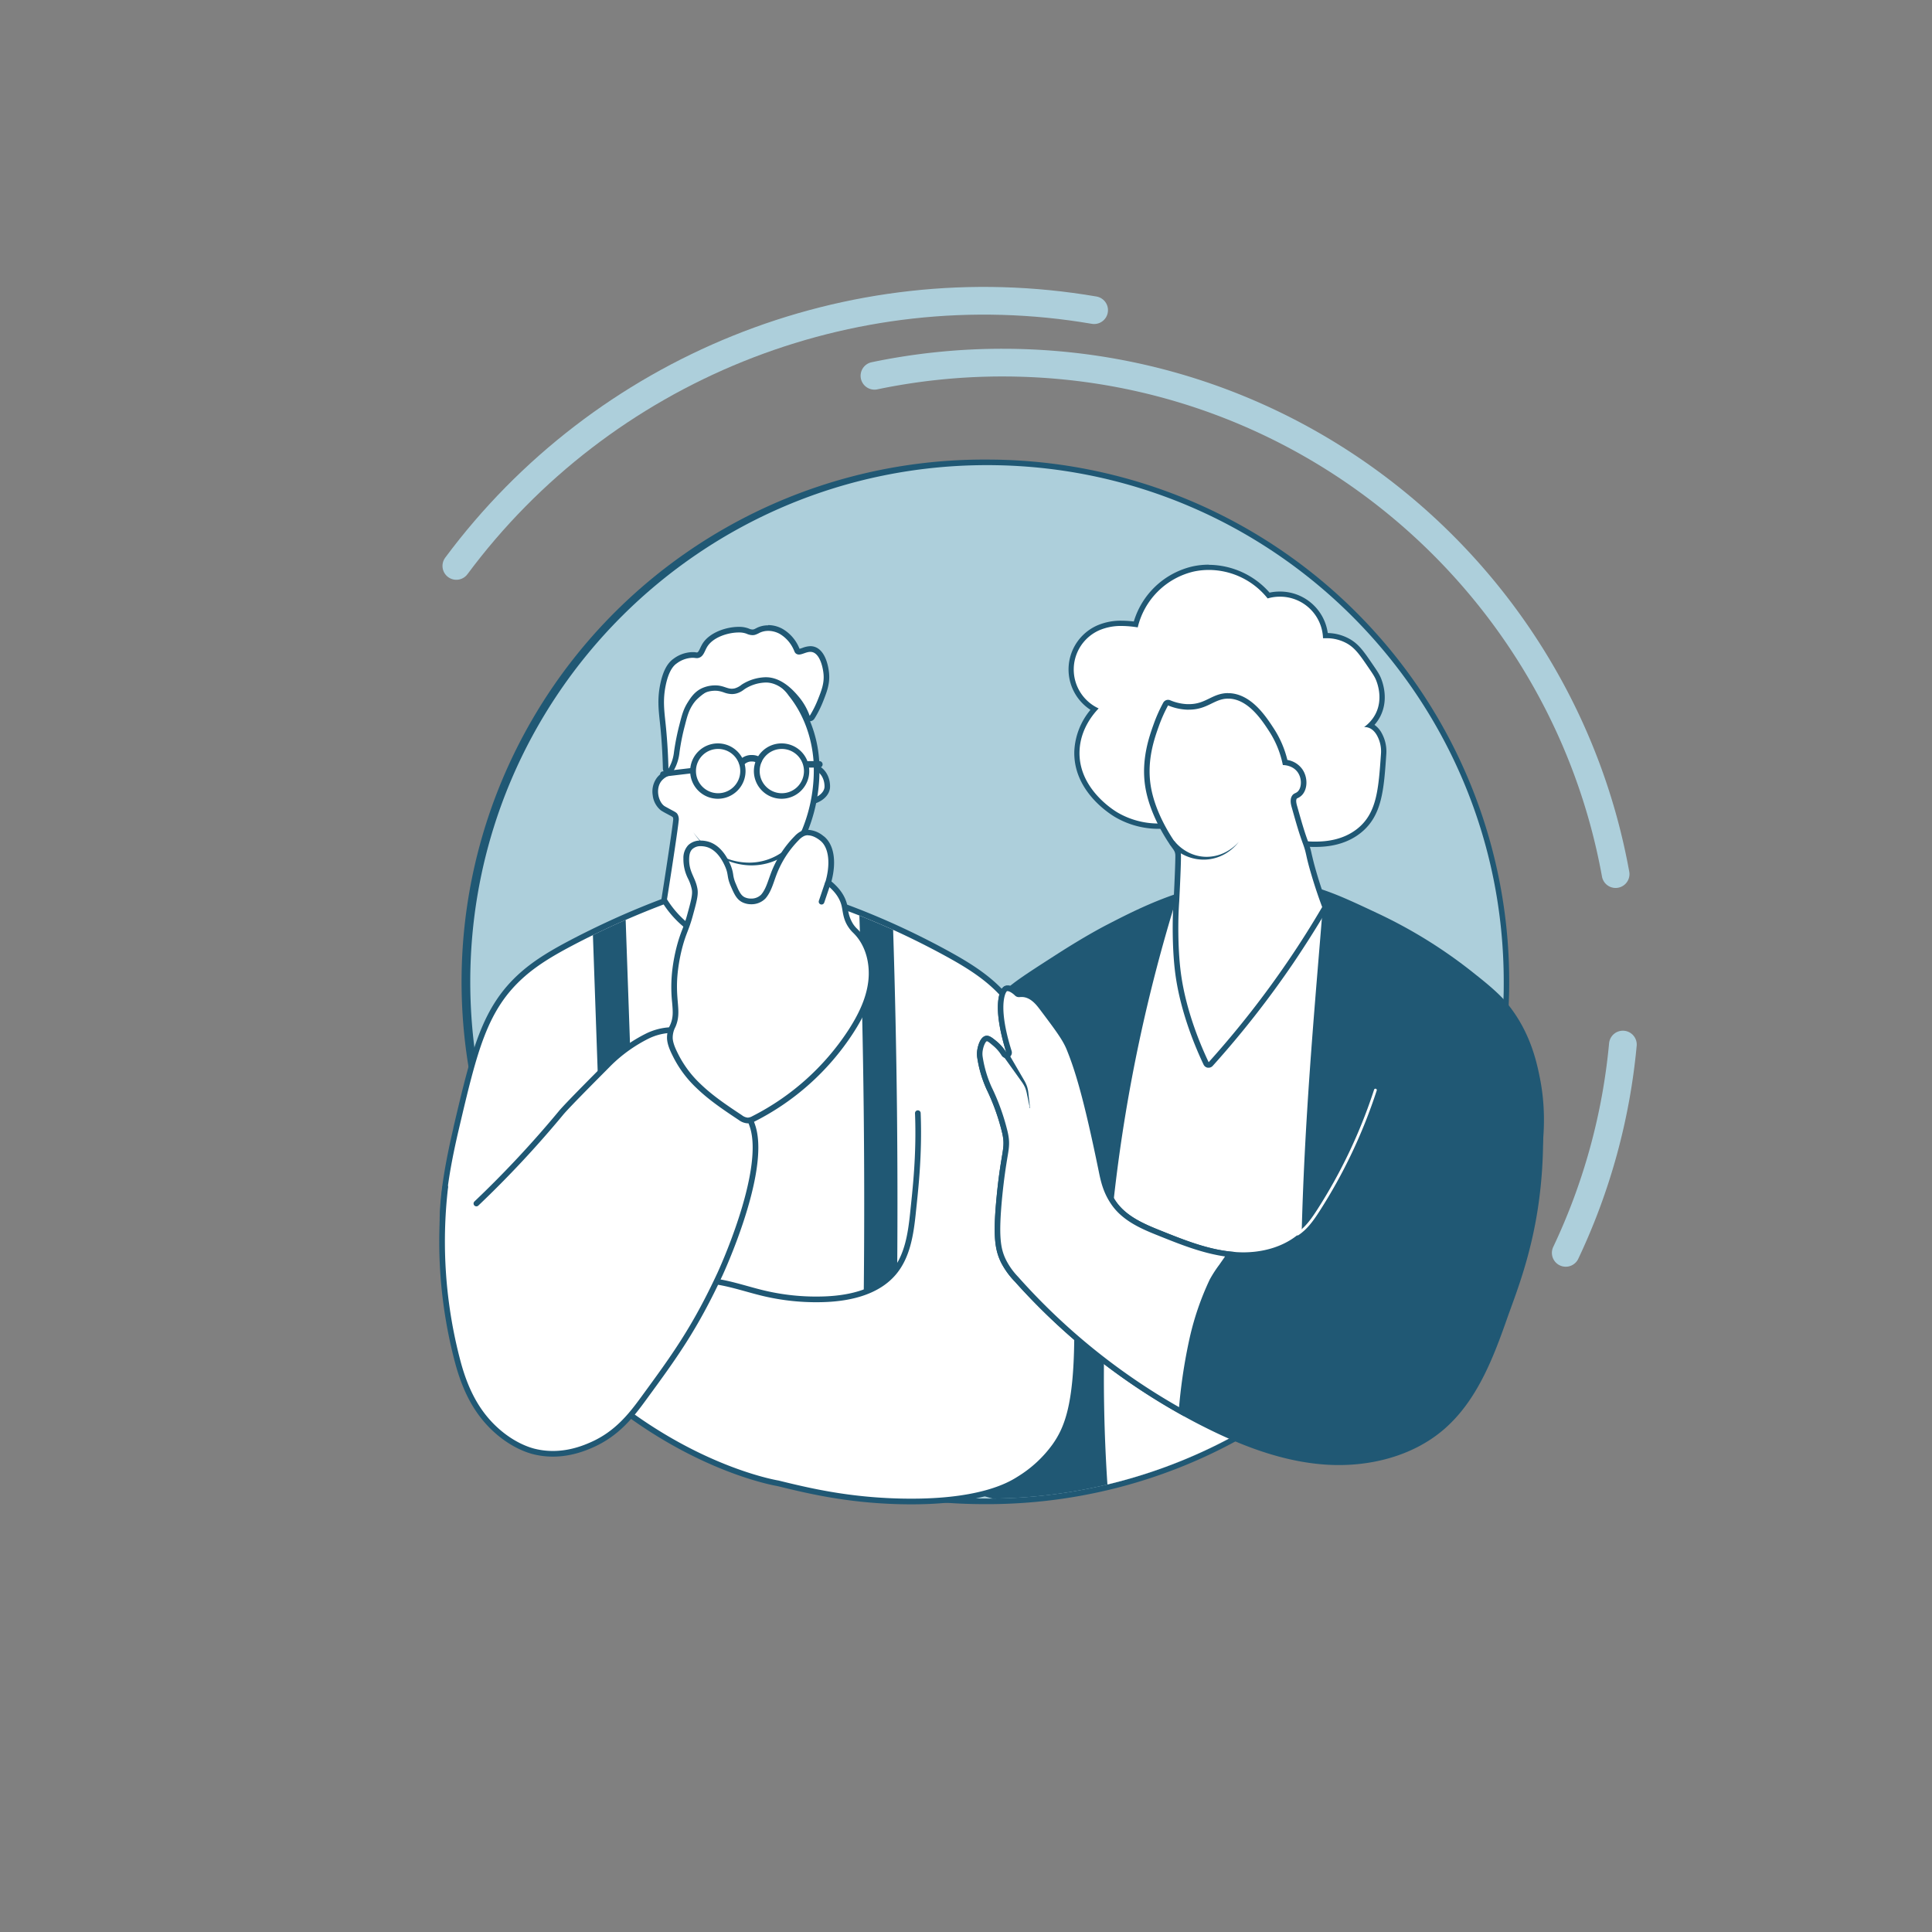 <svg xmlns="http://www.w3.org/2000/svg" viewBox="0 0 1000 1000"><rect x="0" y="0" width="1000" height="1000" fill="#808080" stroke="none"/><defs><style>.cls-1,.cls-11,.cls-4,.cls-8{fill:none;}.cls-2{fill:#adcfdb;}.cls-3{fill:#205874;}.cls-4{stroke:#adcfdb;stroke-width:14.34px;}.cls-10,.cls-11,.cls-4,.cls-6,.cls-7,.cls-8,.cls-9{stroke-linecap:round;stroke-linejoin:round;}.cls-10,.cls-5,.cls-6,.cls-7,.cls-9{fill:#fff;}.cls-10,.cls-6,.cls-7,.cls-8,.cls-9{stroke:#205874;}.cls-6{stroke-width:2.87px;}.cls-7{stroke-width:2.76px;}.cls-8{stroke-width:3.36px;}.cls-9{stroke-width:2.93px;}.cls-10{stroke-width:4.3px;}.cls-11{stroke:#fff;stroke-width:1.43px;}</style></defs><g id="&#x421;&#x43B;&#x43E;&#x439;_4" data-name="&#x421;&#x43B;&#x43E;&#x439; 4"><rect class="cls-1" width="1000" height="1000"></rect><rect class="cls-1" y="3" width="1000" height="997"></rect></g><g id="_5" data-name="5"><path class="cls-2" d="M510.88,777.1A268.89,268.89,0,1,1,779.77,508.21c0,3.28,0,6.22-.16,9A268.52,268.52,0,0,1,513.89,777.07C512.9,777.1,511.89,777.1,510.88,777.1Z" transform="translate(0)"></path><path class="cls-3" d="M510.88,240.75c147.71,0,267.45,119.75,267.45,267.46,0,3,0,6-.15,8.93a267.1,267.1,0,0,1-264.31,258.5c-1,0-2,0-3,0-147.71,0-267.46-119.75-267.46-267.46S363.17,240.75,510.88,240.75m0-2.87a270.33,270.33,0,1,0,0,540.65c1,0,2,0,3,0a271.4,271.4,0,0,0,59.91-7.35,268,268,0,0,0,100.83-47.88,273.18,273.18,0,0,0,75.59-89.39A267.29,267.29,0,0,0,781,517.24c.11-2.77.16-5.73.16-9A270.12,270.12,0,0,0,510.88,237.88Z" transform="translate(0)"></path><path class="cls-4" d="M840,540.66a320.91,320.91,0,0,1-29.57,107.82" transform="translate(0)"></path><path class="cls-4" d="M452.62,194.51a323.92,323.92,0,0,1,66.29-6.82c158.36,0,290.07,114.19,317.33,264.74" transform="translate(0)"></path><path class="cls-4" d="M236.2,292.92C311.71,191.2,439.53,138.79,566.32,160.54" transform="translate(0)"></path><path class="cls-3" d="M786.38,636c-3.76,7.81-6.58,12.12-52.27,61.1-26.68,28.61-40.2,43.06-49,49.92-3.84,3-7.73,6-11.73,9q-.37-18.21-.46-35a266.26,266.26,0,0,1-159.06,54.64,71,71,0,0,1-22.35-10,25.83,25.83,0,0,1-4.94-3.9c-12-13.41,4.79-40.42,11.28-66.89A492.06,492.06,0,0,0,512,579.33c.1-29.37-7.63-48.55,5.22-63.68C522,510,530,504.88,546,494.59c3.82-2.46,16.09-10.34,27.61-16.27,19.9-10.25,53.86-27.75,93.57-22,1.34.19,2.63.41,3.89.65,1.76.31,3.47.69,5.15,1.09h0a99.57,99.57,0,0,1,10,3c8.13,2.85,16.5,6.81,27.53,12A249.93,249.93,0,0,1,764,504.62c8.08,6.34,12,10.17,14.19,12.52.68.75,1.19,1.34,1.59,1.82,12.16,14.68,15.52,30.34,17.21,38.73C804.82,596.41,789,630.42,786.38,636Z" transform="translate(0)"></path><path class="cls-5" d="M685.12,464.47c-.35,4-.85,10-1.44,17.21-3.6,44.23-8.61,99.95-10,159.18-.53,22.43-.89,49.39-.72,80.14a266.63,266.63,0,0,1-99.76,47.37,837,837,0,0,1,35.94-303.9l62-7.5a19.52,19.52,0,0,1,5.15,1.09h0A20.35,20.35,0,0,1,685.12,464.47Z" transform="translate(0)"></path><path class="cls-5" d="M681,437h-1.42c-13.34-.19-22-6.23-29.72-11.55-6.42-4.45-12-8.29-19.13-8.29a20.72,20.72,0,0,0-3.56.31c-4.35.74-6.87,2.49-9.53,4.34a27.29,27.29,0,0,1-14.41,5.62c-1.33.13-2.68.2-4,.2a43.23,43.23,0,0,1-21.42-5.85c-3.54-2.11-21.19-13.63-20.37-33.22.42-9.85,5.4-17.28,9.05-21.44a23.56,23.56,0,0,1,2.06-42.13,29.33,29.33,0,0,1,12-2.27,53.59,53.59,0,0,1,7.35.55,40.1,40.1,0,0,1,29.6-28.66,37.23,37.23,0,0,1,8.13-.88,40.69,40.69,0,0,1,31,14.55,23.1,23.1,0,0,1,5.77-.72A23.58,23.58,0,0,1,686.06,329h.24a23,23,0,0,1,11.72,3c4.44,2.57,6.9,6.17,11.38,12.71,2.29,3.34,3.43,5,4.24,7.11,1.46,3.77,3.33,11.18-.46,18.49a20,20,0,0,1-4,5.26,9.83,9.83,0,0,1,4.83,4.67,18.27,18.27,0,0,1,2.16,10c-1.3,18.82-2.17,31.25-12.53,39.68C697.84,434.56,690.2,437,681,437Z" transform="translate(0)"></path><path class="cls-3" d="M625.59,295a39.08,39.08,0,0,1,30.54,14.75,21.93,21.93,0,0,1,6.28-.91,22.23,22.23,0,0,1,22.38,21.5c.51,0,1,0,1.51,0a21.57,21.57,0,0,1,11,2.77c4.16,2.42,6.54,5.88,10.93,12.3,2.23,3.26,3.35,4.89,4.1,6.83.58,1.5,3.67,9.52-.4,17.37a19.23,19.23,0,0,1-5.87,6.71h.23c2.93,0,5.09,1.87,6.51,4.49a17,17,0,0,1,2,9.22c-1.28,18.39-2.13,30.66-12,38.72-7.76,6.32-17.16,6.85-21.82,6.85l-1.4,0c-23.82-.34-32.29-19.84-48.87-19.84a23,23,0,0,0-3.79.33c-10.22,1.76-10.9,8.62-23.85,9.95a37.09,37.09,0,0,1-3.88.2,41.83,41.83,0,0,1-20.72-5.67c-2.13-1.26-20.52-12.61-19.7-32,.47-11.35,7.28-19.18,9.89-21.89a22.2,22.2,0,0,1,.4-40.49A28.28,28.28,0,0,1,580.51,324a53.36,53.36,0,0,1,8.38.73,38.94,38.94,0,0,1,28.86-28.87,36.34,36.34,0,0,1,7.84-.85m0-2.73h0a38.75,38.75,0,0,0-8.43.92,41.52,41.52,0,0,0-30.3,28.48,53.94,53.94,0,0,0-6.35-.41A30.65,30.65,0,0,0,568,323.69a24.92,24.92,0,0,0-3.58,43.72,36,36,0,0,0-8.34,21c-.86,20.37,17.37,32.27,21,34.45A44.53,44.53,0,0,0,599.19,429a41.39,41.39,0,0,0,4.16-.21,28.51,28.51,0,0,0,15-5.86c2.64-1.83,4.93-3.42,9-4.12a20.17,20.17,0,0,1,3.33-.29c6.73,0,12.11,3.73,18.35,8.06,7.84,5.43,16.73,11.59,30.48,11.79H681c9.54,0,17.47-2.51,23.55-7.46,10.82-8.81,11.75-22.16,13-40.65a19.63,19.63,0,0,0-2.33-10.7,12.12,12.12,0,0,0-3.79-4.37,21.18,21.18,0,0,0,2.95-4.28c4-7.78,2.06-15.63.52-19.61-.87-2.24-2.12-4.07-4.4-7.39-4.58-6.71-7.11-10.4-11.81-13.12a24,24,0,0,0-11.44-3.13,24.91,24.91,0,0,0-24.86-21.47,24.85,24.85,0,0,0-5.26.55,42.2,42.2,0,0,0-31.56-14.39Z" transform="translate(0)"></path><path class="cls-6" d="M423,397.64c3.07,1.47,4.87,4.9,5.15,8.29a8.69,8.69,0,0,1,0,2c-.52,3.22-3.51,5.5-6.6,6.54a.44.44,0,0,1-.12-.54" transform="translate(0)"></path><path class="cls-5" d="M515.41,748.77a58.27,58.27,0,0,1-8.36-.55,1.46,1.46,0,0,1-.58-2.68A12.12,12.12,0,0,0,510,742a813.7,813.7,0,0,1-184.65-34.95c-21.55-6.74-44.16-14.83-63.63-28.2-12.46-8.57-23.23-16-29.6-29.45-3.28-6.92-6.45-21.2,3.88-65.14l.05-.19c9.46-40.24,14.67-62.4,34.52-79.81,7.67-6.73,16.68-11.84,25.28-16.36,3.35-1.76,6.85-3.54,10.39-5.26,5.39-2.66,10.95-5.24,17-7.9,12-5.25,24.33-10,36.57-14,5.53-1.84,11.24-3.61,17-5.27l2.17-.64a16.18,16.18,0,0,1,4.46-1c2.38,0,3.94,1.5,6,4.27,3.48,4.72,5.26,10.95,6.42,17a35.09,35.09,0,0,1,4.87-11.22c2-2.78,3.46-4.29,5.79-4.29a14.72,14.72,0,0,1,4.3,1l2.07.65c5.47,1.64,10.94,3.41,16.26,5.26s10.79,3.89,16.24,6c6,2.38,11.87,4.88,17.53,7.45,9.43,4.28,18.66,8.9,27.43,13.71,8.23,4.52,16.87,9.63,24.22,16.37,22.65,20.77,29.58,53.73,33.09,80.12,1.13,8.5,2.52,16.88,3.87,25,4.79,28.93,9.33,56.25,3.19,90.2a234.45,234.45,0,0,1-7.27,29.19c-2.06,6.36-5.45,10.83-9.82,12.94a11.15,11.15,0,0,1-5.22,1l-1.84,0c-.82,0-1.75,0-2.82,0-1.84,0-3.66.06-5.56.17C519.55,748.69,517.41,748.77,515.41,748.77Z" transform="translate(0)"></path><path class="cls-3" d="M383.43,455.31c1.63,0,2.78.94,4.79,3.67,4.72,6.41,6.21,15.93,7.43,24.09,1.12-6.6,2.75-13.41,6.24-18.36,1.92-2.72,3-3.66,4.59-3.66,1.36,0,3.06.7,5.95,1.57q8.15,2.44,16.2,5.25t16.18,6q8.82,3.5,17.47,7.41,13.91,6.33,27.33,13.67c8.46,4.64,16.82,9.65,23.93,16.16,21.5,19.72,28.79,50.32,32.63,79.23,5.06,38.08,14.91,71.29,7.07,114.72a231.26,231.26,0,0,1-7.23,29c-2.68,8.29-7,11-9.06,12.06a9.73,9.73,0,0,1-4.58.81c-1.23,0-2.72-.06-4.66-.06-1.56,0-3.41,0-5.65.18s-4.43.23-6.65.23a57.11,57.11,0,0,1-8.15-.53,13.62,13.62,0,0,0,5.11-6,812.68,812.68,0,0,1-186.58-35.05c-22.08-6.91-44.15-14.9-63.23-28-12.89-8.86-23-15.92-29.11-28.87-2.21-4.66-7.12-16.89,4-64.17,9.58-40.73,14.58-62.11,34.1-79.24,7.43-6.51,16.16-11.51,25-16.16,3.43-1.81,6.88-3.55,10.35-5.25q8.4-4.12,16.95-7.87,17.87-7.78,36.44-14,8.4-2.79,16.93-5.25c3-.86,4.8-1.57,6.22-1.57m0-2.93a17.2,17.2,0,0,0-4.89,1c-.64.2-1.35.42-2.14.64-5.77,1.66-11.5,3.44-17,5.29-12.28,4.07-24.62,8.8-36.69,14.06-6.08,2.68-11.66,5.27-17.07,7.93-3.54,1.73-7.05,3.51-10.43,5.29-8.67,4.56-17.77,9.72-25.56,16.55-20.19,17.72-25.45,40-35,80.57l0,.2c-11.64,49.52-5.94,61.56-3.79,66.1,6.54,13.83,17.46,21.34,30.1,30,19.62,13.48,42.36,21.61,64,28.39A815.54,815.54,0,0,0,507,743.27a10.16,10.16,0,0,1-1.34,1,2.93,2.93,0,0,0,1.17,5.37,59.54,59.54,0,0,0,8.56.56c2,0,4.2-.07,6.83-.23,1.87-.12,3.66-.18,5.47-.18,1,0,2,0,2.79,0l1.87,0a12.51,12.51,0,0,0,5.85-1.1c4.74-2.29,8.4-7.06,10.58-13.8a235,235,0,0,0,7.32-29.39c6.18-34.2,1.63-61.64-3.19-90.7-1.34-8.08-2.73-16.44-3.85-24.92-3.54-26.64-10.56-59.92-33.55-81-7.48-6.84-16.2-12-24.51-16.57-8.81-4.84-18.07-9.47-27.53-13.77-5.7-2.58-11.62-5.09-17.6-7.47-5.47-2.15-10.95-4.19-16.29-6s-10.85-3.64-16.33-5.29l-2-.64a16,16,0,0,0-4.75-1.06c-3.26,0-5.17,2.33-7,4.92a30.42,30.42,0,0,0-3.42,6.52,36.6,36.6,0,0,0-5.49-12.31c-1.88-2.56-3.85-4.86-7.15-4.86Z" transform="translate(0)"></path><path class="cls-3" d="M464.27,671.06a8.61,8.61,0,0,1-8.61,8.52h-.08a8.6,8.6,0,0,1-8.52-8.69c.34-31.85.34-64.12,0-95.9-.36-33.57-1.12-67.56-2.25-101.11q8.82,3.5,17.47,7.41c1,31.09,1.66,62.47,2,93.5C464.61,606.72,464.61,639.1,464.27,671.06Z" transform="translate(0)"></path><path class="cls-5" d="M388,490.44a53,53,0,0,1-23.29-5.36A51.27,51.27,0,0,1,344,466.24a1.36,1.36,0,0,1-.2-1c3.57-22.47,5.74-37.43,6-40.6a4,4,0,0,0-.4-2.49c-.26-.42-.68-.65-2.24-1.49l-1.31-.7c-2.05-1.12-2.64-1.45-2.95-1.67a10.39,10.39,0,0,1-3.67-6.86,10.62,10.62,0,0,1,1.94-8.1,10.08,10.08,0,0,1,4.84-3.27,58,58,0,0,1,2.82-19.14l.27-.8c2-6.27,5.08-15.74,14.46-22.4a44.91,44.91,0,0,1,25.85-7.84h.79c4.72.08,8.32.85,11.33,2.42a25.85,25.85,0,0,1,7.8,6.88c7.53,9.32,12.2,21.58,13.15,34.52a82.85,82.85,0,0,1-6.09,36.48l0,.14a9.94,9.94,0,0,0-.75,2.39,7,7,0,0,0,.16,2.49c.47,2.1,3.15,11.39,7.21,24.51a14.35,14.35,0,0,1,1.74,5.62c.64,7.16-4.49,12.48-6.68,14.76-8.47,8.78-20.3,9.72-26,10.17C390.73,490.39,389.33,490.44,388,490.44Z" transform="translate(0)"></path><path class="cls-3" d="M389.48,351.33h.77a20.27,20.27,0,0,1,18,8.76c7.67,9.5,11.93,21.54,12.83,33.73a81.09,81.09,0,0,1-6,35.83,11.93,11.93,0,0,0-.89,2.89,8.42,8.42,0,0,0,.18,3c.5,2.24,3.28,11.8,7.28,24.75a13,13,0,0,1,1.64,5.19c.58,6.51-4.24,11.51-6.29,13.63-8.09,8.39-19.54,9.3-25.06,9.74-1.38.11-2.73.16-4,.16a51.61,51.61,0,0,1-22.65-5.21,50,50,0,0,1-20.05-18.32c3.41-21.49,5.72-37.25,6.05-40.68a5.31,5.31,0,0,0-.62-3.39c-.57-.92-1.37-1.22-4.07-2.69-1.7-.93-2.55-1.39-2.8-1.58-3-2.18-4.65-8.81-1.44-12.9a9,9,0,0,1,5.17-3.07,57.06,57.06,0,0,1,2.73-19.78c2-6.27,4.8-15.82,14.19-22.48a43.39,43.39,0,0,1,25-7.58m0-2.87h0a46.35,46.35,0,0,0-26.68,8.11c-9.77,6.93-12.92,16.68-15,23.12l-.26.81a59.53,59.53,0,0,0-2.91,18.59,11,11,0,0,0-4.52,3.38,12,12,0,0,0-2.23,9.18,11.68,11.68,0,0,0,4.25,7.82,34.68,34.68,0,0,0,3.11,1.77l1.31.71a13.54,13.54,0,0,1,1.71,1,2.69,2.69,0,0,1,.18,1.6c-.3,3.14-2.46,18.06-6,40.5a2.81,2.81,0,0,0,.4,2A52.65,52.65,0,0,0,364,486.36,54.36,54.36,0,0,0,388,491.88c1.42,0,2.86-.06,4.27-.17,5.86-.47,18-1.43,26.9-10.61,2.12-2.2,7.78-8.07,7.08-15.87a16,16,0,0,0-1.84-6.06c-4-13-6.68-22.2-7.14-24.26a5.58,5.58,0,0,1-.14-2,9.55,9.55,0,0,1,.66-2l.05-.14A84.36,84.36,0,0,0,424,393.62a64.13,64.13,0,0,0-13.46-35.33,27.38,27.38,0,0,0-8.26-7.24c-3.21-1.68-7-2.5-12-2.58Z" transform="translate(0)"></path><path class="cls-3" d="M417.45,431.51a37.6,37.6,0,0,1-12.76,12.23,31.45,31.45,0,0,1-17,4.15,34.52,34.52,0,0,1-16.54-5.13,37.85,37.85,0,0,1-6.83-5.32,42.52,42.52,0,0,1-5.46-6.67,42.48,42.48,0,0,0,5.71,6.41,37.18,37.18,0,0,0,6.94,5,33.41,33.41,0,0,0,16.21,4.32,29.74,29.74,0,0,0,15.87-4.57A35.11,35.11,0,0,0,415,430v0a1.45,1.45,0,0,1,2-.5,1.42,1.42,0,0,1,.5,2Z" transform="translate(0)"></path><path class="cls-5" d="M371.62,412a12.9,12.9,0,1,1,12.83-12.9A12.88,12.88,0,0,1,371.62,412Z" transform="translate(0)"></path><path class="cls-3" d="M371.62,387.65a11.46,11.46,0,1,1-11.39,11.46,11.43,11.43,0,0,1,11.39-11.46m0-2.87a14.33,14.33,0,1,0,14.27,14.33,14.31,14.31,0,0,0-14.27-14.33Z" transform="translate(0)"></path><path class="cls-5" d="M404.61,412a12.9,12.9,0,1,1,12.83-12.9A12.88,12.88,0,0,1,404.61,412Z" transform="translate(0)"></path><path class="cls-3" d="M404.61,387.65a11.46,11.46,0,1,1-11.4,11.46,11.42,11.42,0,0,1,11.4-11.46m0-2.87a14.33,14.33,0,1,0,14.26,14.33,14.31,14.31,0,0,0-14.26-14.33Z" transform="translate(0)"></path><path class="cls-7" d="M343.09,400.65l15.06-1.78" transform="translate(0)"></path><path class="cls-8" d="M384.1,394.47a6.89,6.89,0,0,1,5-2c1.41,0,3,.35,3.5,1.23" transform="translate(0)"></path><path class="cls-9" d="M552.82,629.66a383.6,383.6,0,0,1,4.66,64.26c-.4,33.37-5,45.34-11.47,54.5a64.06,64.06,0,0,1-18.64,17.21c-5,3.19-20.95,12.47-61.67,11.47-27.23-.67-47.38-5.5-63-9.34,0,0-37.74-6-81.12-38.88-3-2.28-6.11-5-6.89-8.65s1-7.46,2.81-10.82c3-5.59,6-11.14,9.07-16.68,6.21-11.28,13.36-23.4,25.39-28,13.44-5.09,28.17.92,42.12,4.37a117.78,117.78,0,0,0,33.35,3.36c13.07-.56,27.08-3.91,35.4-14,6.81-8.26,8.55-19.49,9.67-30.14,1.35-12.87,3.42-30.57,2.57-52.15" transform="translate(0)"></path><path class="cls-5" d="M625.6,551.23h-.2a1.41,1.41,0,0,1-1.09-.81c-4.29-9-11.87-27-14.47-46.31-1.92-14.24-1.29-30.5-1.21-32.31s.17-3.44.29-5.13c.66-12.88,1-22,.9-24a6.58,6.58,0,0,0-.43-2.26,9.17,9.17,0,0,0-1.21-2l-.09-.12c-2.74-3.77-11.76-17.09-14-31.78-2-13.4,2-24.58,4.38-31.26a79.68,79.68,0,0,1,4.82-10.81,1.43,1.43,0,0,1,1.26-.75,1.32,1.32,0,0,1,.55.11,26.92,26.92,0,0,0,9.23,2.09l1,0c4.9,0,8.08-1.54,11.15-3,2.82-1.37,5.49-2.67,9.12-2.67.33,0,.68,0,1,0,10.53.72,17.68,11.73,21.53,17.65a51.08,51.08,0,0,1,7,16.74,10.69,10.69,0,0,1,7.79,4.43c2.42,3.56,2.4,8.8,0,11.44a5.7,5.7,0,0,1-1.88,1.33,2.14,2.14,0,0,0-1,.72c-1.05,1.47-.34,4-.07,4.92,2.46,8.69,3.69,13.06,5.7,18.54a40.64,40.64,0,0,1,1.86,6.41c.41,1.82,1,4.3,2.47,9.46,1.71,5.82,3.63,11.58,5.7,17.11a1.38,1.38,0,0,1-.1,1.22c-5.44,9.27-11.24,18.46-17.26,27.33a495.81,495.81,0,0,1-41.71,53.22A1.44,1.44,0,0,1,625.6,551.23Z" transform="translate(0)"></path><path class="cls-3" d="M635.64,361.63c.3,0,.62,0,.94,0,9.8.67,16.72,11.32,20.41,17A50.07,50.07,0,0,1,664,396h.06c.68,0,5.19.14,7.72,3.86,2.11,3.13,2,7.57.1,9.67-1.08,1.16-2.07.91-3,2.18-1.43,2-.66,4.84-.29,6.15,2.47,8.75,3.71,13.12,5.73,18.64,2.15,5.87,1.18,5.14,4.31,15.78,2.21,7.55,4.35,13.51,5.73,17.21-5.19,8.85-10.91,18-17.21,27.25A493.79,493.79,0,0,1,625.6,549.8c-3.19-6.72-11.57-25.35-14.34-45.89-1.92-14.28-1.27-30.43-1.2-32.06.09-2.12.2-3.89.29-5.09.65-12.68,1-22,.9-24.15a8,8,0,0,0-.52-2.75,11.07,11.07,0,0,0-1.48-2.41c-1.06-1.47-11.37-15.54-13.7-31.15-1.95-13,2-24.13,4.31-30.57a76.56,76.56,0,0,1,4.73-10.61,28.17,28.17,0,0,0,9.72,2.2c.37,0,.72,0,1.06,0,9.72,0,13.13-5.71,20.27-5.71m0-2.86h0c-4,0-6.9,1.43-9.75,2.81-3.06,1.49-5.95,2.9-10.52,2.9l-.94,0a25.42,25.42,0,0,1-8.73-2,2.9,2.9,0,0,0-1.11-.23,2.87,2.87,0,0,0-2.52,1.51,79.11,79.11,0,0,0-4.91,11c-2.27,6.36-6.5,18.2-4.45,32,2.25,15,11.44,28.57,14.2,32.37l.11.15a9,9,0,0,1,1,1.66,5.5,5.5,0,0,1,.33,1.78c.05,2-.25,11-.91,23.9-.11,1.69-.21,3.42-.29,5.14s-.71,18.16,1.23,32.56c2.63,19.48,10.27,37.64,14.59,46.74a2.89,2.89,0,0,0,2.18,1.61l.41,0a2.88,2.88,0,0,0,2.14-.95,498.35,498.35,0,0,0,41.83-53.37c6-8.9,11.86-18.13,17.31-27.41a2.91,2.91,0,0,0,.21-2.46c-2.06-5.5-4-11.22-5.67-17-1.5-5.1-2-7.56-2.45-9.36a41.88,41.88,0,0,0-1.91-6.59c-2-5.43-3.22-9.78-5.67-18.44-.53-1.85-.57-3.09-.14-3.69.06-.08.06-.09.45-.27a7.21,7.21,0,0,0,2.31-1.64c2.91-3.15,3-9.08.17-13.23a11.84,11.84,0,0,0-7.8-4.89,52.37,52.37,0,0,0-7-16.25c-4-6.13-11.39-17.54-22.63-18.3-.38,0-.76,0-1.13,0Z" transform="translate(0)"></path><path class="cls-3" d="M608.05,435.57a22.59,22.59,0,0,0,7.19,5.7,20.93,20.93,0,0,0,9,2.22,21.28,21.28,0,0,0,9.25-2,23.43,23.43,0,0,0,7.72-5.77,23.79,23.79,0,0,1-7.4,6.41,22.4,22.4,0,0,1-9.54,2.78,22.79,22.79,0,0,1-10-1.71,24.88,24.88,0,0,1-8.46-5.78,1.43,1.43,0,1,1,2.07-2l.07.08Z" transform="translate(0)"></path><path class="cls-5" d="M346,399.22a1.5,1.5,0,0,1-.37-.05,1.43,1.43,0,0,1-1.07-1.35c-.18-7.76-.66-15.44-1.42-22.83l-.2-1.9c-.66-6.17-1.23-11.5.22-18.61,1.26-6.24,3.33-10.28,6.32-12.37a15.71,15.71,0,0,1,8.77-3.14c.25,0,.5,0,.75,0s.64.06.93.09a5.5,5.5,0,0,0,.78.07,1.93,1.93,0,0,0,.63-.1c1.11-.35,1.65-1.38,2.43-3a19,19,0,0,1,1.09-2.09c3.27-5.28,11.3-8.05,17.53-8.05a12.39,12.39,0,0,1,4.57.73l.16.07a6,6,0,0,0,2.4.57,4.05,4.05,0,0,0,.92-.1,6.46,6.46,0,0,0,1.42-.61l.71-.35a11.61,11.61,0,0,1,5-1.1,14,14,0,0,1,6.78,1.79,19.29,19.29,0,0,1,7.72,8.69c.13.27.23.52.33.75.23.56.3.7.48.83a1.06,1.06,0,0,0,.68.21,7.85,7.85,0,0,0,2.2-.57,11.21,11.21,0,0,1,3.68-.81,5.49,5.49,0,0,1,1.47.19c5.73,1.55,6.7,11.6,6.79,12.74.41,5-1.08,8.75-3,13.54a54,54,0,0,1-4.42,8.84,1.41,1.41,0,0,1-1.21.68h-.16a1.44,1.44,0,0,1-1.2-.94,30.35,30.35,0,0,0-5.48-9.6c-2.2-2.6-8.06-9.53-15.78-9.53h-.3a22.74,22.74,0,0,0-11.48,3.58l-.53.37a9.28,9.28,0,0,1-3.45,1.75,8,8,0,0,1-1.92.24,11.43,11.43,0,0,1-3.73-.78,16.6,16.6,0,0,0-3.47-.86,10.36,10.36,0,0,0-1.43-.08,14.89,14.89,0,0,0-6.38,1.38c-3.4,1.63-5.16,4.41-6.58,6.65-2.19,3.43-2.92,6.3-4.13,11.05a115.07,115.07,0,0,0-2.83,14.16,22.92,22.92,0,0,1-1.53,6.11,22.4,22.4,0,0,1-1.53,3.06A1.45,1.45,0,0,1,346,399.22Z" transform="translate(0)"></path><path class="cls-3" d="M397.56,326.53a12.57,12.57,0,0,1,6.08,1.6,17.85,17.85,0,0,1,7.13,8.06c.45.94.54,1.59,1.24,2.11a2.46,2.46,0,0,0,1.54.49c1.74,0,3.78-1.38,5.88-1.38a4.2,4.2,0,0,1,1.1.14c3.93,1.07,5.45,8,5.74,11.48.37,4.62-1,8.23-2.87,12.9a53.59,53.59,0,0,1-4.3,8.61,32.3,32.3,0,0,0-5.74-10c-2.23-2.63-8.5-10-16.88-10h-.33a24,24,0,0,0-12.26,3.83,10,10,0,0,1-3.52,1.91,6.43,6.43,0,0,1-1.57.2c-2.24,0-3.9-1.25-7-1.64a13.92,13.92,0,0,0-1.6-.08,16.39,16.39,0,0,0-7,1.52c-3.69,1.77-5.61,4.7-7.17,7.17-2.31,3.62-3.09,6.7-4.31,11.47a126.74,126.74,0,0,0-2.87,14.34,21.09,21.09,0,0,1-1.43,5.74,20.73,20.73,0,0,1-1.43,2.86c-.24-9.77-.89-17.6-1.44-22.94-.71-6.93-1.54-12.48,0-20.08,1.66-8.14,4.39-10.53,5.74-11.47a14.31,14.31,0,0,1,7.95-2.89l.65,0c.73.05,1.26.16,1.81.16a3.46,3.46,0,0,0,1.06-.16c2.46-.78,2.94-3.53,4.3-5.74,3.09-5,10.88-7.37,16.32-7.37a10.86,10.86,0,0,1,4,.63,7.83,7.83,0,0,0,3.11.75,5.34,5.34,0,0,0,1.23-.14,12.22,12.22,0,0,0,2.43-1.07,10.37,10.37,0,0,1,4.42-1m0-2.87a13.07,13.07,0,0,0-5.65,1.23l-.75.38a5.39,5.39,0,0,1-1.08.48,2.4,2.4,0,0,1-.6.07,4.58,4.58,0,0,1-1.83-.46l-.19-.07a13.55,13.55,0,0,0-5.11-.84c-6.63,0-15.2,3-18.75,8.72a22.17,22.17,0,0,0-1.17,2.24c-.67,1.42-1.05,2.11-1.56,2.28a.81.81,0,0,1-.2,0c-.14,0-.36,0-.61-.06s-.64-.08-1-.1l-.84,0a17,17,0,0,0-9.59,3.41c-3.31,2.3-5.57,6.64-6.91,13.25-1.49,7.33-.91,12.76-.24,19.06.07.61.13,1.24.2,1.88.76,7.36,1.23,15,1.42,22.72a2.87,2.87,0,0,0,2.13,2.71,3.12,3.12,0,0,0,.74.09,2.87,2.87,0,0,0,2.46-1.39,23.77,23.77,0,0,0,3.25-9.68v-.06a113.73,113.73,0,0,1,2.8-14c1.18-4.62,1.89-7.41,3.95-10.65,1.39-2.19,3-4.67,6-6.12a13.48,13.48,0,0,1,5.76-1.23,9.91,9.91,0,0,1,1.25.06,15.76,15.76,0,0,1,3.2.8,12.61,12.61,0,0,0,4.18.86,9.36,9.36,0,0,0,2.27-.29,10.91,10.91,0,0,0,3.94-2l.5-.36a21.1,21.1,0,0,1,10.71-3.32h.26c7,0,12.6,6.56,14.69,9a29.26,29.26,0,0,1,5.22,9.14,2.88,2.88,0,0,0,2.4,1.9l.31,0a2.86,2.86,0,0,0,2.43-1.36,55.68,55.68,0,0,0,4.54-9.07c1.87-4.77,3.48-8.9,3.05-14.19-.16-2-1.31-12.24-7.84-14a7.11,7.11,0,0,0-1.85-.24,12.58,12.58,0,0,0-4.16.9,11.22,11.22,0,0,1-1.5.46l0-.12c-.11-.25-.22-.53-.36-.82a20.52,20.52,0,0,0-8.32-9.33,15.4,15.4,0,0,0-7.48-2Z" transform="translate(0)"></path><path class="cls-3" d="M328,594.67a8.63,8.63,0,0,1-8.3,8.91h-.3a8.62,8.62,0,0,1-8.61-8.31L306.89,484q8.4-4.12,16.95-7.87Z" transform="translate(0)"></path><path class="cls-8" d="M418.38,395.63h5.73" transform="translate(0)"></path><path class="cls-9" d="M230.46,614.43a243,243,0,0,0,6.38,90.09c3.9,14.78,10,27.27,21.22,36.82,8.7,7.41,16.55,9.5,18.34,9.95,13.82,3.44,25.41-1.46,29.93-3.45,12.94-5.7,20.36-15.16,26.8-24,15.73-21.49,26.27-35.88,39.48-64.24,0,0,24.32-52.21,17.09-76.14a43.28,43.28,0,0,0-3-7.23,38.49,38.49,0,0,0-8.21-10.17C365,553.64,361.62,534.59,351,533.31a27.76,27.76,0,0,0-5.74,0,30.78,30.78,0,0,0-10,2.86,77.53,77.53,0,0,0-20.08,14.34c-2.31,2.39-21.34,21.33-24.83,25.58a542.65,542.65,0,0,1-43.77,46.85" transform="translate(0)"></path><path class="cls-5" d="M387,580a7,7,0,0,1-3.84-1.49c-7.36-4.89-15-10-21.51-16.23A56.67,56.67,0,0,1,350.1,547l-.15-.29c-1.37-2.71-3.06-6.07-3.22-9.25a12.49,12.49,0,0,1,1.36-6.07l.16-.37c1.79-4.14,1.5-7.5,1.11-12.16a75.29,75.29,0,0,1,.16-17.29,89.74,89.74,0,0,1,2.28-11.65,69.86,69.86,0,0,1,2.72-8.26,75.67,75.67,0,0,0,2.61-7.82c1.93-7.06,2.9-10.6,2.44-13.44a23.2,23.2,0,0,0-2-6,20.67,20.67,0,0,1-2.33-10.1c.06-1.84.36-4.17,2.07-5.84a7.5,7.5,0,0,1,5.41-1.93,12.94,12.94,0,0,1,3,.36c4.55,1.1,8.24,4.86,11,11.18a18.5,18.5,0,0,1,1.4,4.95,18.44,18.44,0,0,0,1.47,5.09c1.61,3.73,2.77,6.43,5.34,7.66a8.86,8.86,0,0,0,3.8.81,8.58,8.58,0,0,0,6.37-2.5c2.14-2.47,3.24-5.63,4.41-9,.31-.91.63-1.82,1-2.71a53.38,53.38,0,0,1,11.86-18.49,10.77,10.77,0,0,1,3.28-2.49,6.4,6.4,0,0,1,2.62-.54,12,12,0,0,1,7.07,2.89c5,3.84,6.31,12.76,3.4,22.94,4.49,3.51,7.29,7.44,8.33,11.68.19.78.33,1.58.47,2.43a19.37,19.37,0,0,0,3,8.33,16.08,16.08,0,0,0,2.09,2.5c6.52,6.24,9.63,16.18,8.32,26.62-1,8.07-4.4,16.29-10.66,25.87A129.92,129.92,0,0,1,390,579.05a6.66,6.66,0,0,1-2.86.9Z" transform="translate(0)"></path><path class="cls-3" d="M418.21,432.38c3,0,5.8,2.29,6.24,2.63,4.72,3.6,5.57,12.5,2.53,22.29,5.79,4.26,7.85,8.37,8.61,11.47s.71,7,3.64,11.24a17.16,17.16,0,0,0,2.29,2.73c6.64,6.35,9,16.26,7.88,25.37S444,525.67,439,533.36a129.09,129.09,0,0,1-49.62,44.39,5.44,5.44,0,0,1-2.23.73H387a5.75,5.75,0,0,1-3-1.26c-7.42-4.92-14.88-9.88-21.3-16.05a55.7,55.7,0,0,1-11.29-14.83c-1.32-2.61-3.07-6-3.22-9a11.85,11.85,0,0,1,1.41-5.79c3.63-8.42-.65-13.71,1.38-29.84a88.84,88.84,0,0,1,2.23-11.47c1.93-7.26,3.32-8.72,5.33-16.07s3-10.9,2.47-14.05c-1-6.05-4.55-8.69-4.3-15.78.07-2,.42-3.65,1.64-4.84a6.13,6.13,0,0,1,4.38-1.52,11.6,11.6,0,0,1,2.65.32c6.15,1.49,9.18,8.5,10,10.34,1.82,4.24.73,5.1,2.86,10,1.69,3.93,3,6.93,6.06,8.4a10.27,10.27,0,0,0,4.43,1,10.09,10.09,0,0,0,7.48-3c2.94-3.39,4.05-7.93,5.64-12.13a51.53,51.53,0,0,1,11.52-18,9.46,9.46,0,0,1,2.83-2.18,5,5,0,0,1,2-.41m0-2.93a7.92,7.92,0,0,0-3.21.66,12.25,12.25,0,0,0-3.74,2.8,54.9,54.9,0,0,0-12.18,19c-.34.92-.67,1.85-1,2.75-1.12,3.21-2.17,6.24-4.13,8.5a7.18,7.18,0,0,1-5.26,2,7.48,7.48,0,0,1-3.17-.66c-2-.95-3-3-4.62-6.92a16.83,16.83,0,0,1-1.38-4.75,19.76,19.76,0,0,0-1.49-5.29c-3.64-8.43-8.52-11.19-12-12a14.71,14.71,0,0,0-3.34-.4,8.93,8.93,0,0,0-6.43,2.35,9.59,9.59,0,0,0-2.52,6.84A22.26,22.26,0,0,0,356.24,455a22.17,22.17,0,0,1,1.88,5.61c.41,2.52-.53,6-2.41,12.81a71.75,71.75,0,0,1-2.56,7.68,74.4,74.4,0,0,0-2.77,8.41,89.78,89.78,0,0,0-2.31,11.85A76.28,76.28,0,0,0,347.9,519c.39,4.61.65,7.66-1,11.46l-.16.34a14.05,14.05,0,0,0-1.49,6.75c.18,3.49,1.95,7,3.38,9.84l.15.29a58.11,58.11,0,0,0,11.88,15.63c6.63,6.37,14.29,11.46,21.71,16.39a8.37,8.37,0,0,0,4.65,1.74h.17a8.14,8.14,0,0,0,3.48-1A131.48,131.48,0,0,0,441.42,535c6.39-9.78,9.85-18.19,10.89-26.49,1.36-10.89-1.91-21.31-8.76-27.86a14.08,14.08,0,0,1-1.9-2.27,17.79,17.79,0,0,1-2.72-7.75c-.15-.87-.29-1.7-.49-2.52-1.06-4.33-3.78-8.31-8.09-11.87,2.79-10.52,1.27-19.42-4.12-23.53l-.05,0a13.4,13.4,0,0,0-8-3.19Z" transform="translate(0)"></path><path class="cls-9" d="M428.42,457.3l-3.19,9.42" transform="translate(0)"></path><path class="cls-10" d="M644.25,503.91" transform="translate(0)"></path><path class="cls-3" d="M761.13,534.74" transform="translate(0)"></path><path class="cls-3" d="M796.65,620.89c-3.79,28.78-12.25,49.24-16.67,61.83-7.3,20.84-15.71,42.38-32.34,56.88s-40,20.06-62.08,18.44-43.22-9.78-63-19.82q-5-2.52-9.81-5.2a333.31,333.31,0,0,1-87.41-69.66,41.68,41.68,0,0,1-7.1-9.78c-3.37-6.77-4.31-14.08-2.36-34.23,2.35-24.32,4.77-24.68,2.86-33a111.13,111.13,0,0,0-8-22.42,61.77,61.77,0,0,1-4.86-16.3,13,13,0,0,1,0-4.31c.11-.71,1.12-6.46,4.3-7.17,1.78-.4,3.44,1,5.74,2.87a23.76,23.76,0,0,1,5,5.8c-1.88-5.93-5.87-19.91-3.85-29.17.93-4.29,2.61-5.11,3.13-5.31,3-1.19,6.8,2.5,7.17,2.87a10.8,10.8,0,0,1,2.87,0c5.06.69,8.33,4.9,10,7.17,8.1,10.8,12.16,16.19,14.34,21.51,4.4,10.73,9,25.46,16.8,63.53,1.11,5.44,2.27,10.81,6.29,16.55,5.39,7.74,14.64,11.63,23.4,15.13C613.31,642,625.76,647,638.85,648c.22,0,.42,0,.64.06,13.33,1,27.69-2.84,36.39-13,4.88-5.67,7.63-12.79,10.18-19.81q8.37-23,15.19-46.5L797,560.55A242.54,242.54,0,0,1,796.65,620.89Z" transform="translate(0)"></path><path class="cls-5" d="M611.54,730.69a330,330,0,0,1-85.11-68.28l-.58-.65a37.34,37.34,0,0,1-6.3-8.82c-3.1-6.22-4.22-12.81-2.23-33.45,1-10.12,2-16.17,2.66-20.18,1-5.77,1.36-8.16.18-13.26A111.52,111.52,0,0,0,512,563.3a61.19,61.19,0,0,1-4.73-15.89,12,12,0,0,1,0-3.84c.36-2.2,1.5-5.62,3.2-6a1.73,1.73,0,0,1,.32,0c1,0,2.42,1.14,4.18,2.59a22.59,22.59,0,0,1,4.73,5.46,1.43,1.43,0,0,0,1.22.68,1.37,1.37,0,0,0,.59-.13,1.43,1.43,0,0,0,.77-1.74c-2.21-7-5.65-20-3.81-28.43.6-2.74,1.55-4,2.25-4.27a1.9,1.9,0,0,1,.76-.14c1.73,0,3.95,1.75,4.88,2.68a1.42,1.42,0,0,0,1,.42h.18a10.63,10.63,0,0,1,1.25-.08,10.36,10.36,0,0,1,1.25.08c4.57.62,7.62,4.67,9.08,6.61l.17.23c7.92,10.55,11.89,15.85,14,21,4.47,10.9,9,25.83,16.73,63.28,1,5.14,2.23,11,6.51,17.08,5.82,8.36,15.93,12.4,24.05,15.64,11.47,4.6,23.31,9.34,35.91,10.77-1.28,2.07-2.76,4.17-4.21,6.22a61.5,61.5,0,0,0-4.83,7.53,144.2,144.2,0,0,0-10.2,29.59A279.44,279.44,0,0,0,611.54,730.69Z" transform="translate(0)"></path><path class="cls-3" d="M521.48,513c1,0,2.75,1.15,3.86,2.27a2.87,2.87,0,0,0,2,.84,2.31,2.31,0,0,0,.37,0,9.43,9.43,0,0,1,1.06-.07,9,9,0,0,1,1.05.07c4,.54,6.79,4.27,8.13,6l.17.22C546,532.8,549.94,538.05,552,543c4.44,10.82,9,25.68,16.65,63,1.08,5.28,2.29,11.26,6.74,17.62,6.07,8.72,16.4,12.84,24.69,16.15,10.88,4.36,22.09,8.85,34,10.57-.95,1.42-2,2.86-2.95,4.26a62.5,62.5,0,0,0-5,7.74,145,145,0,0,0-10.3,29.88,274.22,274.22,0,0,0-5.55,36.12,328.57,328.57,0,0,1-82.81-66.9l-.58-.65a36.14,36.14,0,0,1-6.09-8.5c-3-6-4-12.38-2.08-32.67,1-10.07,2-16.1,2.64-20.08,1-5.8,1.41-8.44.17-13.82a113.71,113.71,0,0,0-8.28-23.07,59.89,59.89,0,0,1-4.6-15.53,10.11,10.11,0,0,1,0-3.33c.42-2.63,1.54-4.7,2.09-4.83s2.18,1.37,3.29,2.28a20.88,20.88,0,0,1,4.41,5.1,2.87,2.87,0,0,0,2.44,1.35,2.78,2.78,0,0,0,1.19-.26,2.86,2.86,0,0,0,1.54-3.47c-3.75-11.83-5.09-21.66-3.78-27.69.58-2.67,1.39-3.25,1.38-3.25h0a.53.53,0,0,1,.23,0m0-2.87a3.5,3.5,0,0,0-1.28.24c-.52.2-2.2,1-3.13,5.31-2,9.26,2,23.24,3.85,29.17a23.76,23.76,0,0,0-5-5.8c-2-1.67-3.56-2.94-5.12-2.94a3.37,3.37,0,0,0-.62.07c-3.18.71-4.19,6.46-4.3,7.17a13,13,0,0,0,0,4.31,61.77,61.77,0,0,0,4.86,16.3,111.13,111.13,0,0,1,8,22.42c1.91,8.3-.51,8.66-2.86,33-1.95,20.15-1,27.46,2.36,34.23a41.68,41.68,0,0,0,7.1,9.78A333.31,333.31,0,0,0,612.77,733c1.17-13.5,2.78-26.95,5.88-40.13a142.18,142.18,0,0,1,10.09-29.3c2-4,7.06-10,10.11-15.59-13.09-1-25.54-6-37.74-10.88-8.76-3.5-18-7.39-23.4-15.13-4-5.74-5.18-11.11-6.29-16.55-7.83-38.07-12.4-52.8-16.8-63.53-2.18-5.32-6.24-10.71-14.34-21.51-1.71-2.27-5-6.48-10-7.17a10.69,10.69,0,0,0-1.44-.09,10.85,10.85,0,0,0-1.43.09c-.32-.32-3.18-3.11-5.89-3.11Z" transform="translate(0)"></path><path class="cls-3" d="M522.35,545.84,530,559a17.83,17.83,0,0,1,1.66,3.56,19.3,19.3,0,0,1,.69,3.83l.42,3.78.21,1.9,0,.47a1.13,1.13,0,0,0,.17.42.37.37,0,0,1-.06.47c-.19.16-.33-.27-.11-.24l-1.39-6.69a19.11,19.11,0,0,0-1-3.57,17.85,17.85,0,0,0-1.87-3.16l-8.86-12.38a1.44,1.44,0,1,1,2.33-1.68Z" transform="translate(0)"></path><path class="cls-11" d="M671.66,638.72c4.55-3,7.75-7.58,10.69-12.15a269.5,269.5,0,0,0,29.56-62.35" transform="translate(0)"></path></g></svg>
